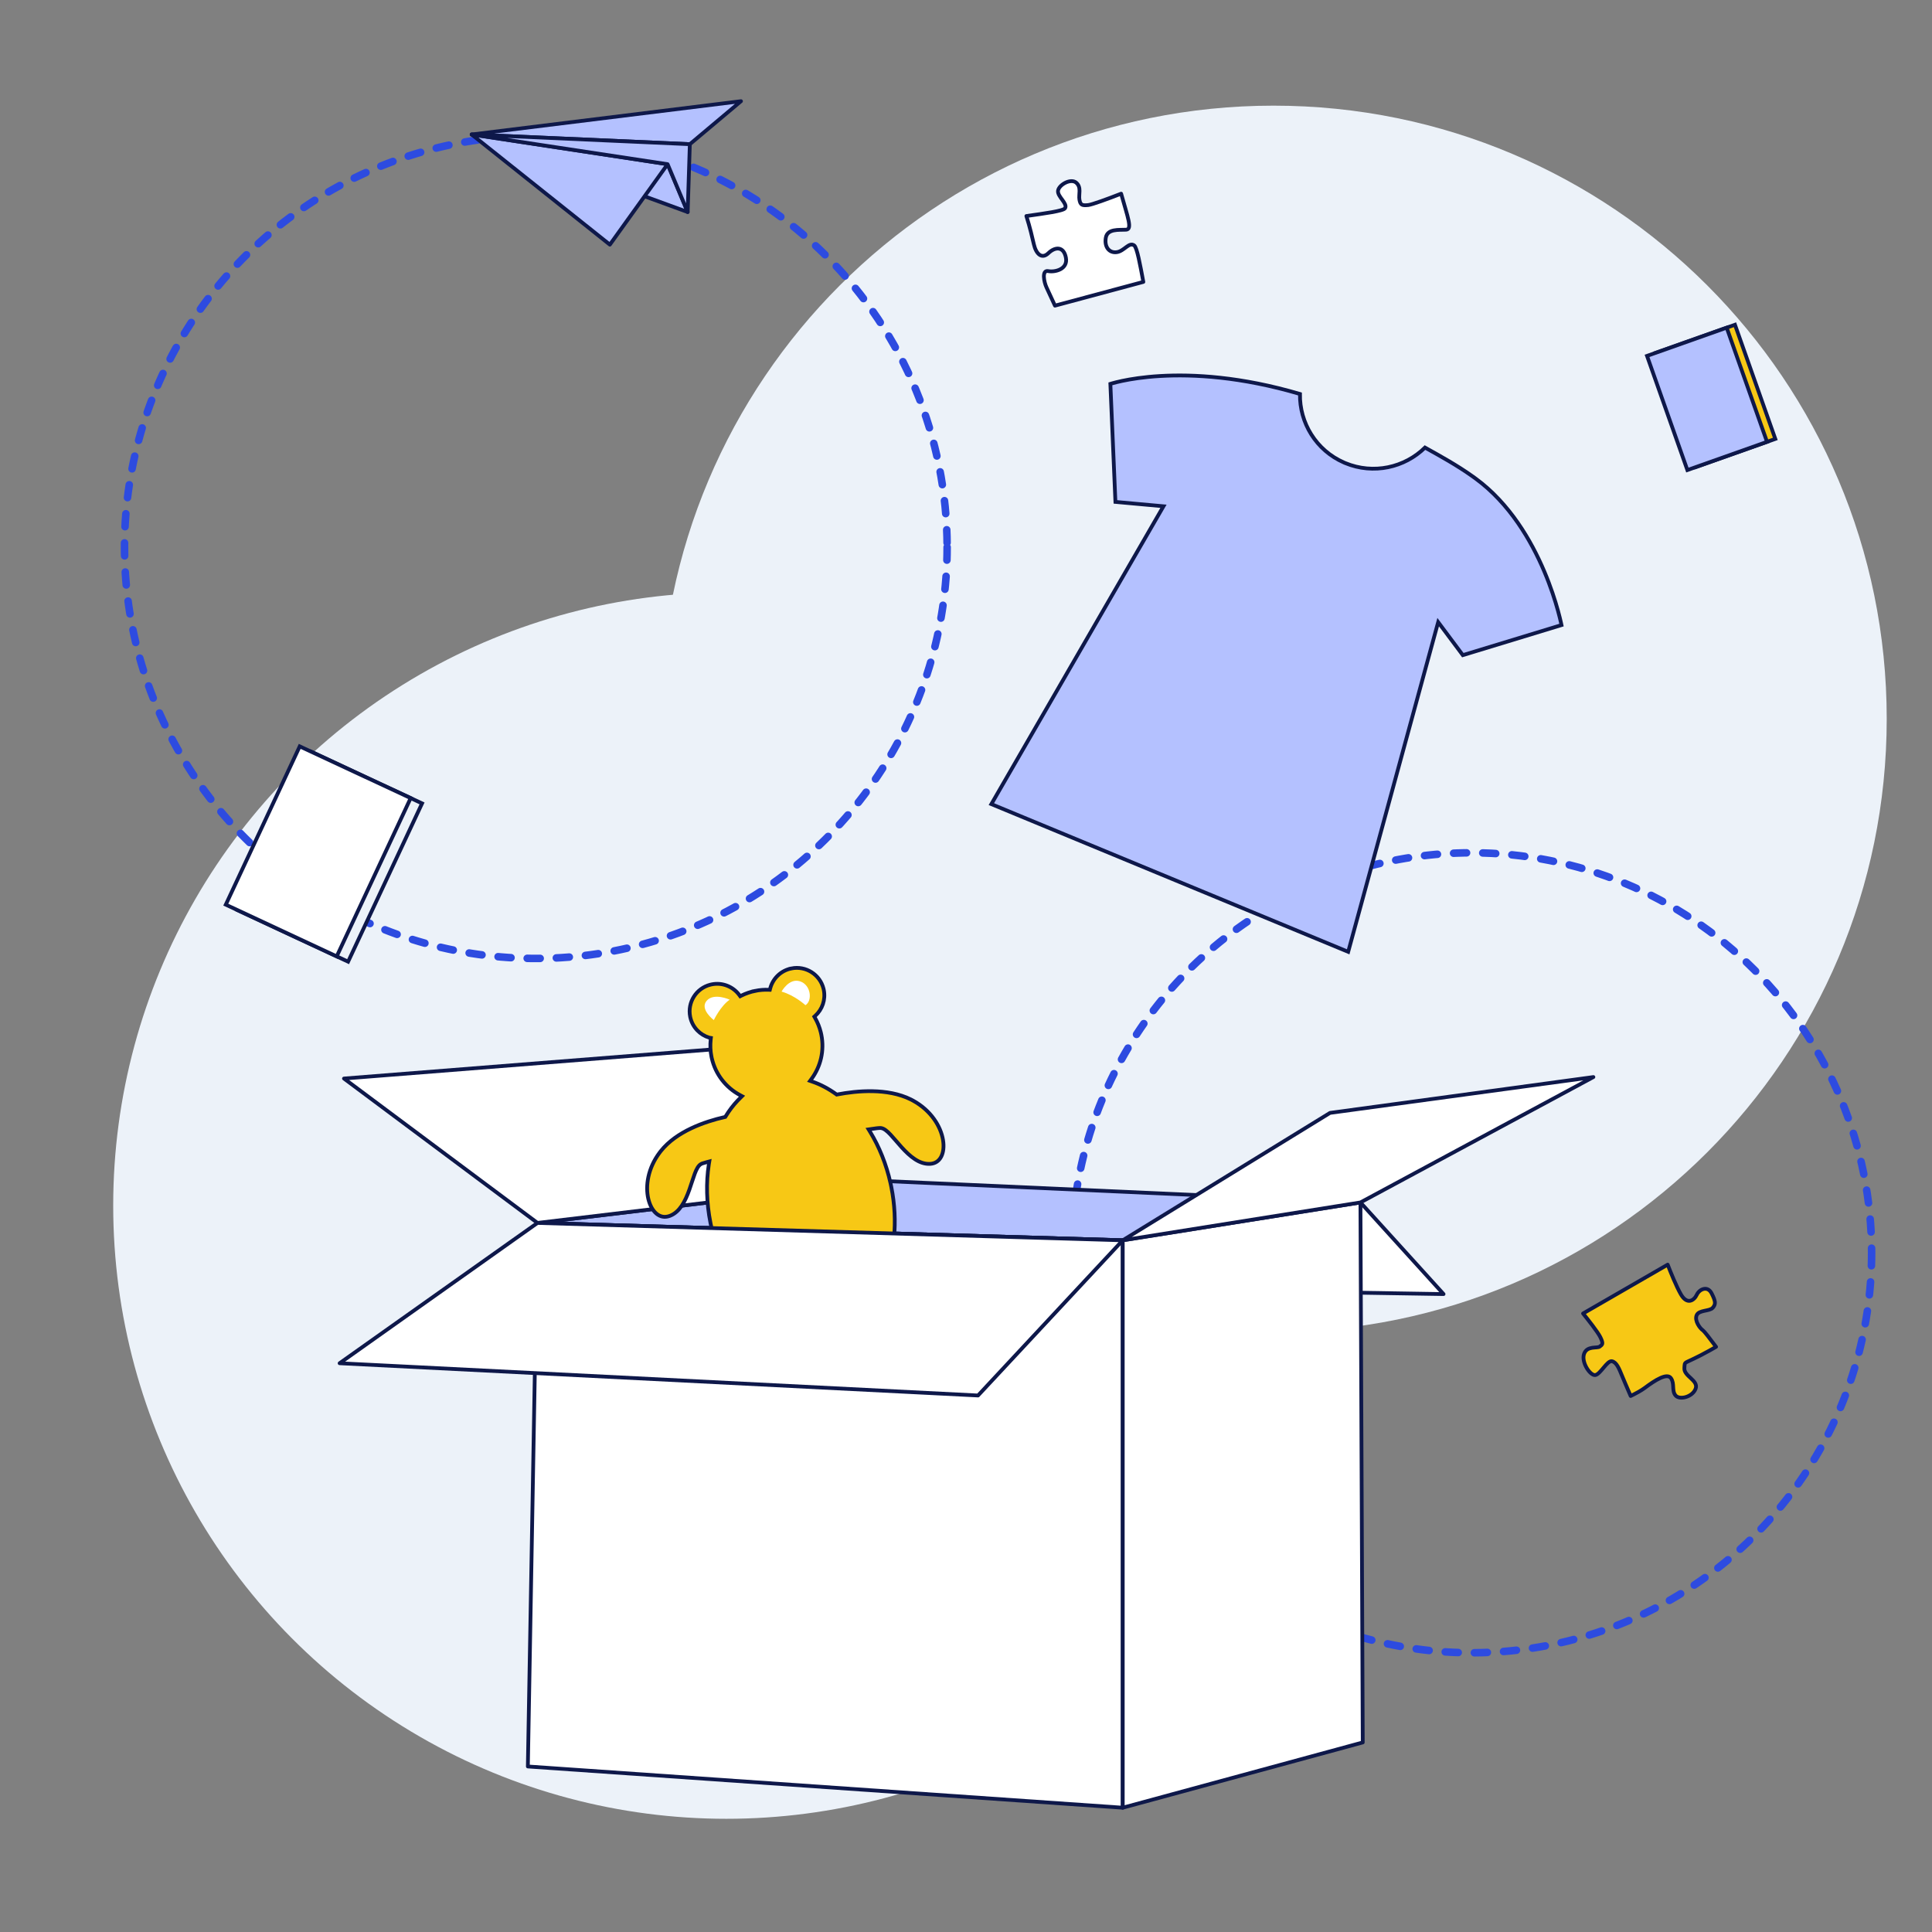 <svg xmlns="http://www.w3.org/2000/svg" width="512" height="512" viewBox="0 0 512 512" fill="none"><rect x="0" y="0" width="512" height="512" fill="#808080" stroke="none"/><path d="M500 190.5C500 280.246 427.246 353 337.5 353C247.754 353 175 280.246 175 190.5C175 100.754 247.754 28 337.5 28C427.246 28 500 100.754 500 190.5Z" fill="#ECF2F9"/><circle cx="192.5" cy="319.5" r="162.5" fill="#ECF2F9"/><path d="M496 332C496 352.965 489.783 373.459 478.136 390.89C466.488 408.322 449.933 421.908 430.564 429.931C411.195 437.954 389.882 440.053 369.32 435.963C348.758 431.873 329.871 421.778 315.047 406.953C300.222 392.129 290.127 373.242 286.037 352.68C281.947 332.118 284.046 310.805 292.069 291.436C300.092 272.067 313.678 255.512 331.11 243.864C348.541 232.217 369.035 226 390 226C418.112 226.003 445.071 237.172 464.949 257.05C484.828 276.929 495.997 303.888 496 332Z" stroke="#2D4BE0" stroke-width="1.999" stroke-linecap="round" stroke-linejoin="round" stroke-dasharray="3.44 4.29"/><path d="M251 145C251 166.558 244.607 187.632 232.63 205.557C220.653 223.482 203.63 237.453 183.712 245.703C163.795 253.953 141.879 256.111 120.735 251.906C99.591 247.7 80.169 237.319 64.925 222.075C49.681 206.831 39.3 187.409 35.094 166.265C30.889 145.121 33.047 123.205 41.297 103.288C49.547 83.37 63.518 66.347 81.443 54.37C99.368 42.393 120.442 36 142 36C170.908 36.004 198.63 47.489 219.071 67.929C239.511 88.37 250.996 116.092 251 145Z" stroke="#2D4BE0" stroke-width="1.999" stroke-linecap="round" stroke-linejoin="round" stroke-dasharray="3.44 4.29"/><path d="M360.531 318.661L382.557 342.942L193.225 339.895L207.266 315.462L360.531 318.661Z" fill="white" stroke="#0E184A" stroke-linecap="round" stroke-linejoin="round"/><path d="M142.439 324.087L234.946 313.007L360.531 318.661L297.538 328.691L142.439 324.087Z" fill="#B4C1FF" stroke="#0E184A" stroke-linecap="round" stroke-linejoin="round"/><path d="M142.439 324.087L91.156 285.823L190.178 278L234.946 313.007L142.439 324.087Z" fill="white" stroke="#0E184A" stroke-linecap="round" stroke-linejoin="round"/><path d="M297.538 479.062L139.888 468.135L142.439 324.087L297.538 328.691V479.062Z" fill="white" stroke="#0E184A" stroke-linecap="round" stroke-linejoin="round"/><path d="M297.538 328.691L360.531 318.661L361.143 461.764L297.538 479.062V328.691Z" fill="white" stroke="#0E184A" stroke-linecap="round" stroke-linejoin="round"/><path d="M297.538 328.691L352.47 294.926L422.264 285.431L360.531 318.661L297.538 328.691Z" fill="white" stroke="#0E184A" stroke-linecap="round" stroke-linejoin="round"/><path d="M209.735 256.642C213.562 255.878 217.285 258.255 218.232 261.991L218.315 262.357C218.831 264.945 217.909 267.489 216.099 269.153L215.806 269.423L216.002 269.769C216.674 270.95 217.196 272.24 217.531 273.62L217.663 274.217C218.515 278.467 217.458 282.653 215.084 285.893L214.683 286.44L215.324 286.661C217.476 287.403 219.573 288.515 221.563 289.949L221.738 290.075L221.95 290.034C227.063 289.056 235.189 288.29 241.363 291.358L241.955 291.668C246.763 294.307 249.308 298.522 249.904 302.076C250.203 303.857 250.008 305.433 249.412 306.561C248.837 307.648 247.881 308.341 246.537 308.433L246.47 308.437C245.044 308.511 243.708 308.017 242.443 307.188C241.175 306.358 240.004 305.209 238.923 304.019C238.383 303.424 237.871 302.826 237.38 302.256C236.892 301.688 236.423 301.145 235.979 300.674C235.538 300.205 235.105 299.791 234.686 299.486C234.325 299.224 233.934 299.015 233.525 298.951L233.35 298.933H233.346C232.853 298.912 231.968 299.042 230.942 299.192L230.194 299.302L230.588 299.947C232.991 303.888 234.867 308.483 235.989 313.526L236.203 314.54V314.541C238.06 323.808 237.027 332.721 233.88 339.634C230.831 346.332 225.817 351.118 219.549 352.602L218.938 352.735C212.564 354.01 206.036 351.692 200.56 346.805C195.254 342.07 190.963 334.946 188.818 326.45L188.617 325.624C188.56 325.377 188.504 325.128 188.449 324.878L188.291 324.123C187.209 318.719 187.11 313.436 187.841 308.596L187.846 308.559V308.55L187.972 307.798L187.223 307.996C186.804 308.107 186.428 308.213 186.136 308.321L185.873 308.431C185.446 308.634 185.119 309.021 184.854 309.455C184.584 309.897 184.345 310.447 184.117 311.05C183.889 311.655 183.664 312.336 183.433 313.048C183.2 313.763 182.958 314.512 182.688 315.268C182.149 316.782 181.512 318.292 180.661 319.547C179.866 320.72 178.9 321.646 177.674 322.152L177.425 322.248C176.125 322.712 174.953 322.442 173.988 321.646C173.004 320.835 172.217 319.455 171.807 317.696C171.014 314.296 171.669 309.619 174.82 305.435L175.134 305.031C179.305 299.804 186.747 297.242 192.004 296.043L192.21 295.996L192.319 295.817C193.261 294.282 194.324 292.886 195.496 291.653L196.005 291.135L196.089 291.051C196.115 291.024 196.139 290.998 196.164 290.974L196.639 290.499L196.048 290.181C192.415 288.218 189.627 284.765 188.637 280.459L188.547 280.04V280.039C188.241 278.516 188.183 277 188.341 275.531L188.392 275.062L187.956 274.989C187.953 274.988 187.95 274.988 187.947 274.987C185.529 274.257 183.574 272.295 182.957 269.692L182.901 269.438C182.138 265.618 184.515 261.896 188.255 260.951L188.62 260.868H188.621C191.477 260.296 194.281 261.477 195.911 263.672L196.159 264.007L196.533 263.823C197.668 263.266 198.893 262.841 200.191 262.581L200.19 262.58C201.345 262.35 202.492 262.261 203.616 262.3L204.016 262.313L204.117 261.928C204.808 259.324 206.918 257.208 209.736 256.643L209.735 256.642ZM187.845 308.558C187.845 308.559 187.844 308.561 187.844 308.562L187.845 308.554C187.845 308.555 187.845 308.557 187.845 308.558Z" fill="#F7C815" stroke="#0E184A"/><path d="M207.123 262.781C207.123 262.781 209.095 259.111 212.02 260.062C214.945 261.014 215.352 265.228 213.448 266.384C213.448 266.384 210.613 263.764 207.121 262.781H207.123Z" fill="white"/><path d="M193.384 264.926C193.384 264.926 189.166 262.985 187.261 265.228C185.356 267.472 189.166 270.332 189.166 270.332C189.166 270.332 191.001 266.527 193.384 264.926Z" fill="white"/><path d="M142.439 324.087L90 361.271L259.188 369.82L297.538 328.691L142.439 324.087Z" fill="white" stroke="#0E184A" stroke-linecap="round" stroke-linejoin="round"/><path d="M182.24 56.192L127.905 36.354L176.926 43.513L182.24 56.192Z" fill="#B4C1FF" stroke="#0E184A" stroke-linecap="round" stroke-linejoin="round"/><path d="M125 35.64L161.618 64.833L176.926 43.513L125 35.64Z" fill="#B4C1FF" stroke="#0E184A" stroke-linecap="round" stroke-linejoin="round"/><path d="M125 35.64L196.371 26.818L182.812 38.211L125 35.64Z" fill="#B4C1FF" stroke="#0E184A" stroke-linecap="round" stroke-linejoin="round"/><path d="M182.812 38.211L182.24 56.192L176.926 43.513L125 35.64L182.812 38.211Z" fill="#B4C1FF" stroke="#0E184A" stroke-linecap="round" stroke-linejoin="round"/><path d="M453.6 342.759C454.657 344.864 454.762 345.595 453.891 346.58C453.022 347.557 450.213 347.105 449.619 348.571C449.028 350.028 450.506 352.04 451.283 352.55C451.609 352.765 453.103 354.667 454.775 356.927C454.202 357.257 453.603 357.603 452.967 357.949C445.847 361.902 446.557 360.376 446.38 362.551C446.203 364.727 450.161 365.783 449.366 367.998C448.572 370.213 445.103 371.1 444.03 369.804C442.963 368.505 443.848 366.72 442.826 365.237C441.809 363.75 438.649 365.733 435.866 367.822C434.93 368.521 433.602 369.238 432.142 369.951C431.112 367.594 430.205 365.424 429.86 364.602C429.062 362.672 428.407 360.976 427.156 360.741C425.904 360.506 424.09 364.261 422.736 364.409C421.384 364.549 419.002 360.985 419.8 358.775C420.594 356.559 423.303 357.386 423.953 356.852C424.603 356.319 425.028 356.232 424.111 354.371C423.396 352.919 420.686 349.523 419.527 348.089L441.953 335.142C442.7 337.072 444.244 340.918 445.45 343.008C447.105 345.875 448.948 344.653 449.664 343.124C450.374 341.598 452.547 340.66 453.604 342.765L453.6 342.759Z" fill="#F7C815" stroke="#0E184A" stroke-linecap="round" stroke-linejoin="round"/><path d="M303 74.708L279.575 81C279.075 79.917 277.87 77.304 277.338 76.173C276.654 74.729 276.029 71.506 277.788 71.846C279.548 72.186 283.066 71.379 282.475 68.283C281.883 65.187 279.58 65.394 277.837 67.088C276.089 68.777 274.563 67.29 273.982 64.731C273.624 63.148 272.934 60.202 272 57.249C276.708 56.58 281.828 55.911 282.257 55.178C283.007 53.894 280.14 52.083 280.395 50.522C280.65 48.961 283.756 47.177 285.211 48.414C286.666 49.651 285.803 51.509 286.064 52.932C286.324 54.355 286.786 54.504 288.404 54.34C289.343 54.244 293.595 52.709 297.114 51.324C298.846 57.557 300.166 60.77 298.422 60.871C296.511 60.977 293.481 60.568 293.052 62.989C292.623 65.41 293.926 67.094 295.936 66.828C297.939 66.563 299.183 64.056 300.567 65.039C301.328 65.58 302.158 70.232 302.995 74.697L303 74.708Z" fill="white" stroke="#0E184A" stroke-linecap="round" stroke-linejoin="round"/><path d="M307.467 99.647C316.182 99.136 328.813 99.784 344.506 104.408C344.372 112.04 348.77 119.341 356.164 122.574L356.524 122.728C363.975 125.81 372.235 123.93 377.64 118.611C381.748 120.899 386.06 123.261 390.24 126.235L391.097 126.854C400.084 133.462 405.789 143.256 409.25 151.433C410.978 155.516 412.142 159.185 412.873 161.832C413.239 163.155 413.496 164.222 413.662 164.957C413.726 165.239 413.774 165.473 413.812 165.652L387.665 173.619L381.741 165.691L381.133 164.876L380.859 165.856L380.8 166.07L380.799 166.073L375.567 185.24L357.283 252.242L262.718 213.098L307.942 134.845L308.333 134.167L307.555 134.097L295.599 133.008L294.259 101.73C294.393 101.689 294.566 101.637 294.776 101.577C295.359 101.412 296.232 101.185 297.38 100.942C299.676 100.457 303.075 99.905 307.467 99.647Z" fill="#B4C1FF" stroke="#0E184A"/><path d="M92.252 254.858L62.851 241.15L82.446 199.202L111.848 212.91L92.252 254.858Z" fill="#ECF2F9" stroke="#0E184A"/><path d="M89.234 253.452L59.833 239.744L79.428 197.796L108.83 211.504L89.234 253.452Z" fill="white" stroke="#0E184A"/><path d="M470.476 116.314L449.368 123.792L438.676 93.537L459.784 86.059L470.476 116.314Z" fill="#F7C815" stroke="#0E184A"/><path d="M468.281 117.092L447.172 124.57L436.48 94.315L457.589 86.837L468.281 117.092Z" fill="#B4C1FF" stroke="#0E184A"/></svg>